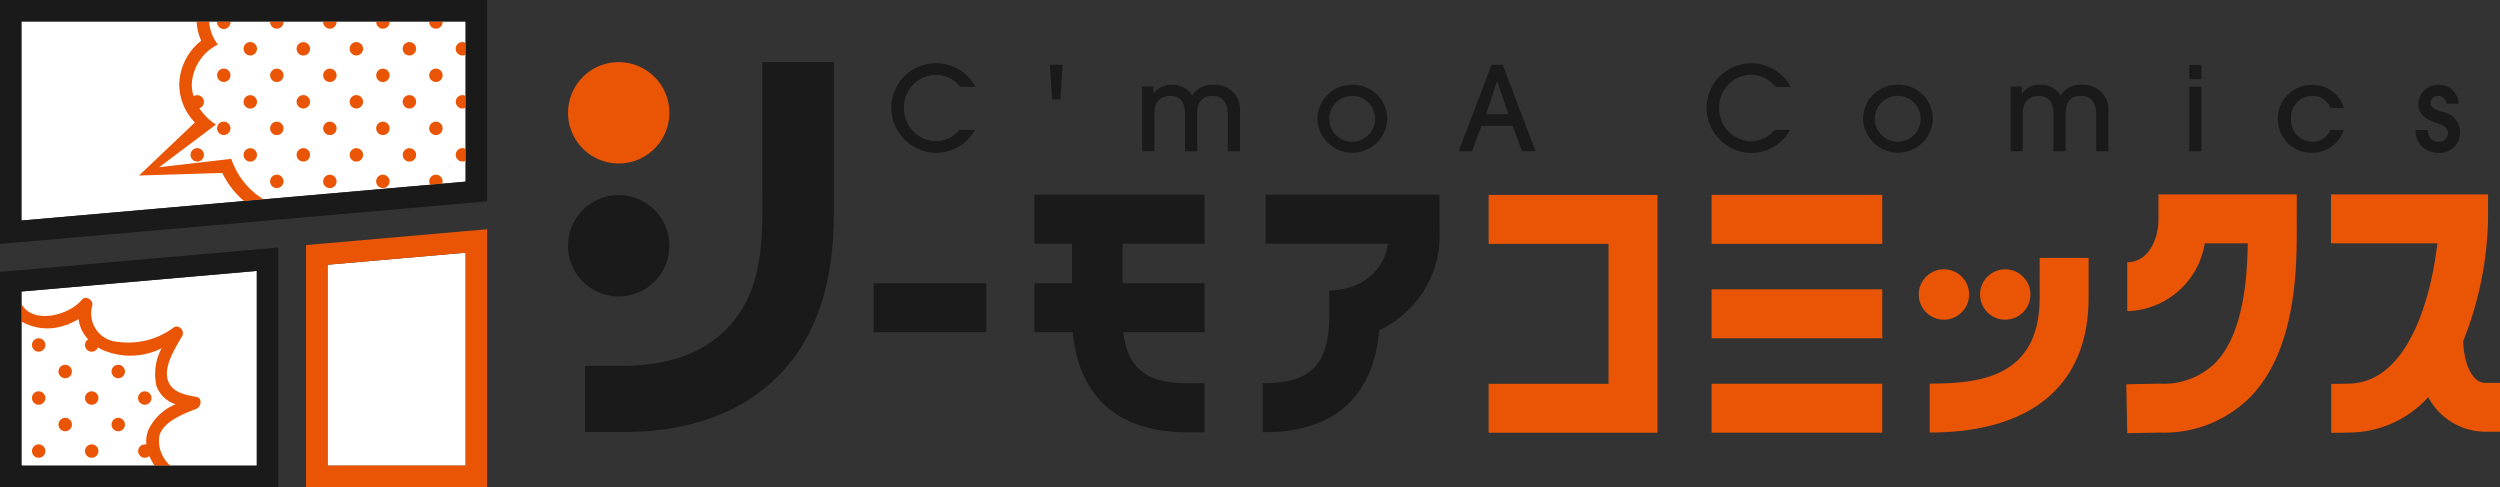 <svg id="グループ_17859" data-name="グループ 17859" xmlns="http://www.w3.org/2000/svg" xmlns:xlink="http://www.w3.org/1999/xlink" width="195.102" height="38.016" viewBox="0 0 195.102 38.016">
  <rect x="0" y="0" width="195.102" height="38.016" fill="#333333" stroke="none"/>
  <defs>
    <clipPath id="clip-path">
      <rect id="長方形_13936" data-name="長方形 13936" width="195.102" height="38.016" fill="none"/>
    </clipPath>
  </defs>
  <g id="グループ_12312" data-name="グループ 12312" clip-path="url(#clip-path)">
    <path id="パス_113143" data-name="パス 113143" d="M158.79,20.458a3.954,3.954,0,1,1-3.954-3.954,3.954,3.954,0,0,1,3.954,3.954" transform="translate(-106.552 -11.655)" fill="#ea5505"/>
    <path id="パス_113144" data-name="パス 113144" d="M174.735,37.576h8.785V33.749h-8.785Zm-8.688-9.251c0,4.4-.829,7.024-2.861,9.064-1.862,1.867-4.557,2.813-8.013,2.813h-2.958v5.169h2.958c5.106,0,9.169-1.459,12.074-4.337s4.378-7.129,4.378-12.639V16.5h-5.579Zm21.229,2.351h2.945v3.073h-2.945v3.827h3c.3,3.359,2,7.815,8.973,7.815h1.306V41.564h-1.2c-2.8,0-4.765-.715-5.135-3.987h6.338V33.749h-6.4V30.676h6.4V26.849H187.275Zm18.046-3.827v3.827h9.551c-.279,2.028-1.976,3.6-4.583,3.649v2.038c0,4.316-2.079,5.2-5.2,5.2v3.827l.1,0v0c7.074,0,8.727-4.588,8.986-7.963a8.16,8.16,0,0,0,4.717-7.845V26.849Zm-46.531,3.987a3.954,3.954,0,1,0-3.954,3.954,3.954,3.954,0,0,0,3.954-3.954" transform="translate(-106.553 -11.655)" fill="#1a1a1a"/>
    <path id="パス_113145" data-name="パス 113145" d="M395.419,55.491h9.356V66.413h-9.356v3.819h13.176V51.672H395.419Zm17.4,0h13.319V51.671H412.819Zm0,7.369h13.319V59.04H412.819Zm0,7.369h13.319V66.409H412.819Zm22.915-8.82a1.965,1.965,0,1,0-1.965-1.965,1.965,1.965,0,0,0,1.965,1.965m-2.82-1.965a1.965,1.965,0,1,0-1.965,1.965,1.965,1.965,0,0,0,1.965-1.965m5.508.227c0,6.24-4.658,6.725-8.583,6.725v3.819c7.427,0,12.4-3.26,12.4-10.545V56.588h-3.819Zm20.063-8.041H447.692v1.91c0,1.682-.837,3.385-2.437,3.385v3.819a6.3,6.3,0,0,0,6.052-5.295h3.354c-.043,2.877-.371,7.163-2.58,9.38a5.769,5.769,0,0,1-4.316,1.572l-2.583.049.073,3.819,2.529-.049a9.513,9.513,0,0,0,7-2.7c3.734-3.749,3.71-10.344,3.7-13.513ZM473.2,66.341c-1.088,0-1.689-1.654-1.726-3.265a27.037,27.037,0,0,0,1.94-9.536V51.63H461.158v3.819h8.3c-.442,3.879-2.147,10.952-7,10.952l-.123,0s-.3.017-1.162.017v3.819c.792,0,1.183-.014,1.341-.021a8.359,8.359,0,0,0,6.233-2.763,5.057,5.057,0,0,0,4.451,2.7h1.15V66.341Z" transform="translate(-279.244 -36.461)" fill="#ea5505"/>
    <path id="パス_113146" data-name="パス 113146" d="M240.249,17.7a2.4,2.4,0,0,1,1.895.947h1.184a3.488,3.488,0,0,0-6.568,1.676,3.53,3.53,0,0,0,3.407,3.471A3.444,3.444,0,0,0,243.282,22h-1.211a2.413,2.413,0,0,1-1.877.893,2.577,2.577,0,0,1-2.45-2.66,2.539,2.539,0,0,1,2.505-2.533m9.061,1.922h.638l.182-2.7h-1Zm12.6-1.138a1.771,1.771,0,0,0-1.667.847,1.734,1.734,0,0,0-1.567-.847,1.679,1.679,0,0,0-1.448.683h-.018v-.547h-.874v5.047h.948V20.839c0-.993.41-1.485,1.248-1.485.683,0,1.148.392,1.148,1.385v2.933h.948V20.83c0-1.011.364-1.476,1.2-1.476.793,0,1.193.537,1.193,1.494v2.824h.948V20.611a1.923,1.923,0,0,0-2.059-2.122m10.865,0a2.667,2.667,0,0,0-2.76,2.678,2.726,2.726,0,0,0,5.447.018,2.664,2.664,0,0,0-2.687-2.7m-.063,4.445a1.79,1.79,0,0,1,.018-3.58,1.79,1.79,0,1,1-.018,3.58m10.884-6-2.56,6.741h1.038l.747-1.986h2.423l.747,1.986h1.047l-2.56-6.741Zm-.428,3.854.865-2.578h.018l.856,2.578Zm20.7-3.079a2.4,2.4,0,0,1,1.9.947h1.184a3.489,3.489,0,0,0-6.568,1.676,3.53,3.53,0,0,0,3.407,3.471A3.445,3.445,0,0,0,306.9,22h-1.212a2.413,2.413,0,0,1-1.876.893,2.577,2.577,0,0,1-2.451-2.66,2.539,2.539,0,0,1,2.5-2.533m11.494.784a2.667,2.667,0,0,0-2.76,2.678,2.726,2.726,0,0,0,5.447.018,2.664,2.664,0,0,0-2.687-2.7m-.064,4.445a1.79,1.79,0,0,1,.018-3.58,1.79,1.79,0,1,1-.018,3.58m14.391-4.445a1.772,1.772,0,0,0-1.667.847,1.734,1.734,0,0,0-1.567-.847,1.679,1.679,0,0,0-1.448.683h-.018v-.547h-.874v5.047h.947V20.839c0-.993.41-1.485,1.248-1.485.683,0,1.148.392,1.148,1.385v2.933h.947V20.83c0-1.011.364-1.476,1.2-1.476.792,0,1.193.537,1.193,1.494v2.824h.947V20.611a1.923,1.923,0,0,0-2.059-2.122m8.369,5.183H339V18.625h-.948Zm0-5.63H339V16.931h-.948Zm9.609,1.312a1.493,1.493,0,0,1,1.421.948h1.048a2.554,2.554,0,0,0-2.5-1.813,2.655,2.655,0,1,0,2.5,3.516h-1.057a1.52,1.52,0,0,1-1.43.929,1.684,1.684,0,0,1-1.64-1.795,1.653,1.653,0,0,1,1.658-1.785M357.822,20.6c-.5-.155-.938-.282-.938-.711a.547.547,0,0,1,.592-.537.619.619,0,0,1,.647.61h.947a1.491,1.491,0,0,0-1.549-1.475,1.519,1.519,0,0,0-1.585,1.485c0,.574.209,1.111,1.448,1.5.592.191.856.419.856.765a.675.675,0,0,1-.729.692c-.5,0-.81-.31-.856-.92h-.947a1.72,1.72,0,0,0,1.785,1.785,1.577,1.577,0,0,0,1.694-1.612,1.636,1.636,0,0,0-1.366-1.585" transform="translate(-167.2 -11.866)" fill="#1a1a1a"/>
    <path id="パス_113147" data-name="パス 113147" d="M5.7,87.156V73.565l18.366-1.607v15.2Z" transform="translate(-4.025 -50.817)" fill="#fff"/>
    <path id="パス_113148" data-name="パス 113148" d="M40.348,5.7H5.682V21.235L40.348,18.2Z" transform="translate(-4.012 -4.026)" fill="#fff"/>
    <path id="パス_113149" data-name="パス 113149" d="M19.33,86.848c-.879-.155-1.94-.363-2.218-1.339-.313-1.092.622-2.514,1.126-3.4.232-.409-.247-.948-.668-.668a5.9,5.9,0,0,1-4.357,1.114,2.212,2.212,0,0,1-1.992-2.8c.135-.447-.5-.862-.816-.476-1.01,1.233-3.826,1.933-4.706.317v1.372a4.054,4.054,0,0,0,3.43.285.515.515,0,0,0,.306-.112,4.672,4.672,0,0,0,.721-.361,2.817,2.817,0,0,0,.751,1.581.522.522,0,1,0,.764.626c.076.048.151.1.232.141a5.421,5.421,0,0,0,4.735-.072,4.254,4.254,0,0,0-.409,2.922,2.319,2.319,0,0,0,1.5,1.448,4.054,4.054,0,0,0-2.114,1.98,2.542,2.542,0,0,0-.171,1.168.522.522,0,1,0-.119,1.031.518.518,0,0,0,.351-.138,4.438,4.438,0,0,0,.419.753h1.23a2.557,2.557,0,0,1-.864-2.311c.278-1.133,1.928-1.753,2.87-2.118.4-.155.527-.849,0-.942M7.043,90.559a.523.523,0,1,0,.523.523.523.523,0,0,0-.523-.523m2.07-2.07a.523.523,0,1,0,.523.523.522.522,0,0,0-.523-.523m-2.07-2.07a.523.523,0,1,0,.523.523.523.523,0,0,0-.523-.523m0-4.14a.523.523,0,1,0,.523.523.523.523,0,0,0-.523-.523m4.14,8.28a.523.523,0,1,0,.523.523.523.523,0,0,0-.523-.523m2.07-6.21a.523.523,0,1,0,.523.523.522.522,0,0,0-.523-.523m2.07,3.116a.523.523,0,1,0-.523-.523.524.524,0,0,0,.523.523m-2.07,1.024a.523.523,0,1,0,.523.523.522.522,0,0,0-.523-.523m-4.14-4.14a.523.523,0,1,0,.523.523.523.523,0,0,0-.523-.523m2.07,2.07a.523.523,0,1,0,.523.523.523.523,0,0,0-.523-.523" transform="translate(-4.025 -55.879)" fill="#ea5505"/>
    <path id="パス_113150" data-name="パス 113150" d="M87,83.736h10.78V67.113L87,68.056Z" transform="translate(-61.438 -47.395)" fill="#fff"/>
    <path id="パス_113151" data-name="パス 113151" d="M49.753,11.445a.523.523,0,1,0,.522.523.523.523,0,0,0-.522-.523m0,4.14a.523.523,0,1,0,.522.523.523.523,0,0,0-.522-.523M47.166,5.7a.544.544,0,0,0-.006.063.523.523,0,0,0,1.045,0A.486.486,0,0,0,48.2,5.7Zm.517,3.68a.522.522,0,1,0,.522.523.523.523,0,0,0-.522-.523m4.14,8.28a.523.523,0,1,0,.523.523.523.523,0,0,0-.523-.523m0-4.14a.523.523,0,1,0,.523.523.523.523,0,0,0-.523-.523m-4.14,0a.523.523,0,1,0,.522.523.523.523,0,0,0-.522-.523m2.07-6.209a.523.523,0,1,0,.522.523.523.523,0,0,0-.522-.523m-4.14,5.185a.523.523,0,1,0-.523-.523.523.523,0,0,0,.523.523m0,4.14a.523.523,0,1,0-.523-.523.523.523,0,0,0,.523.523m-2.07-10.35a.523.523,0,0,0,.523-.522.486.486,0,0,0-.006-.063H43.027a.544.544,0,0,0-.006.063.523.523,0,0,0,.522.522m8.28,3.095a.522.522,0,1,0,.523.523.523.523,0,0,0-.523-.523M45.613,8.351a.523.523,0,1,0-.523-.523.522.522,0,0,0,.523.523m-2.07,1.024a.522.522,0,1,0,.523.523.523.523,0,0,0-.523-.523M40.95,16.108a.523.523,0,1,0,.523-.523.523.523,0,0,0-.523.523m6.733,1.547a.523.523,0,1,0,.522.523.523.523,0,0,0-.522-.523m-4.14-4.14a.523.523,0,1,0,.523.523.523.523,0,0,0-.523-.523M59.586,5.7a.546.546,0,0,0-.006.063.523.523,0,0,0,1.045,0,.486.486,0,0,0-.006-.063ZM60.1,17.655a.523.523,0,0,0-.523.523.517.517,0,0,0,.073.261l.939-.082a.519.519,0,0,0-.489-.7m0-4.14a.523.523,0,1,0,.522.523.523.523,0,0,0-.522-.523m0-4.14a.522.522,0,1,0,.522.523.523.523,0,0,0-.522-.523m-2.07-2.07a.523.523,0,1,0,.522.523.523.523,0,0,0-.522-.523m3.617,8.8a.519.519,0,0,0,.764.461v-.923a.519.519,0,0,0-.764.462m.523-8.8a.523.523,0,1,0,.241.984V7.367a.519.519,0,0,0-.241-.061m-.523,4.662a.523.523,0,0,0,.523.523.512.512,0,0,0,.241-.061v-.922a.513.513,0,0,0-.241-.062.523.523,0,0,0-.523.523m-3.617-.523a.523.523,0,1,0,.522.523.523.523,0,0,0-.522-.523m-4.14-4.14a.523.523,0,1,0,.523.523.523.523,0,0,0-.523-.523m2.07,10.349a.523.523,0,1,0,.522.523.523.523,0,0,0-.522-.523m-2.07-6.21a.523.523,0,1,0,.523.523.523.523,0,0,0-.523-.523M51.306,5.7a.485.485,0,0,0-.006.063.523.523,0,0,0,1.045,0,.615.615,0,0,0-.006-.063Zm6.726,9.889a.523.523,0,1,0,.522.523.523.523,0,0,0-.522-.523m-4.14,0a.523.523,0,1,0,.523.523.523.523,0,0,0-.523-.523M55.446,5.7a.486.486,0,0,0-.006.063.523.523,0,0,0,1.045,0,.62.62,0,0,0-.006-.063Zm.516,3.68a.522.522,0,1,0,.522.523.523.523,0,0,0-.522-.523m0,4.14a.523.523,0,1,0,.522.523.523.523,0,0,0-.522-.523m-11.829,2.9-5.632.653,4.432-3.329a4.41,4.41,0,0,1-1.292-1.275.522.522,0,1,0-.45-.933,3.038,3.038,0,0,1-.145-.91,3.673,3.673,0,0,1,2.037-3.128A3.281,3.281,0,0,1,42.4,5.7h-.975A4.094,4.094,0,0,0,41.783,7.2a4.441,4.441,0,0,0-1.713,3.418,4.29,4.29,0,0,0,1.22,2.961l-4.36,4.141,6.5-.2a6.664,6.664,0,0,0,1.695,2.193l1.521-.133a5.886,5.886,0,0,1-2.515-3.165" transform="translate(-26.08 -4.023)" fill="#ea5505"/>
    <path id="パス_113152" data-name="パス 113152" d="M0,0V19.037l1.674-.146,34.666-3.033,1.675-.147V0ZM1.674,17.21V1.675H36.341v12.5Z" fill="#1a1a1a"/>
    <path id="パス_113153" data-name="パス 113153" d="M20.04,65.892,1.674,67.5,0,67.646v16.8H21.715v-18.7ZM1.674,82.771V69.18L20.04,67.573v15.2Z" transform="translate(0 -46.43)" fill="#1a1a1a"/>
    <path id="パス_113154" data-name="パス 113154" d="M93.753,61.038l-10.78.943-1.675.146v18.89h14.13V60.892Zm0,18.3H82.973V63.663l10.78-.943Z" transform="translate(-57.413 -43.002)" fill="#ea5505"/>
  </g>
</svg>
